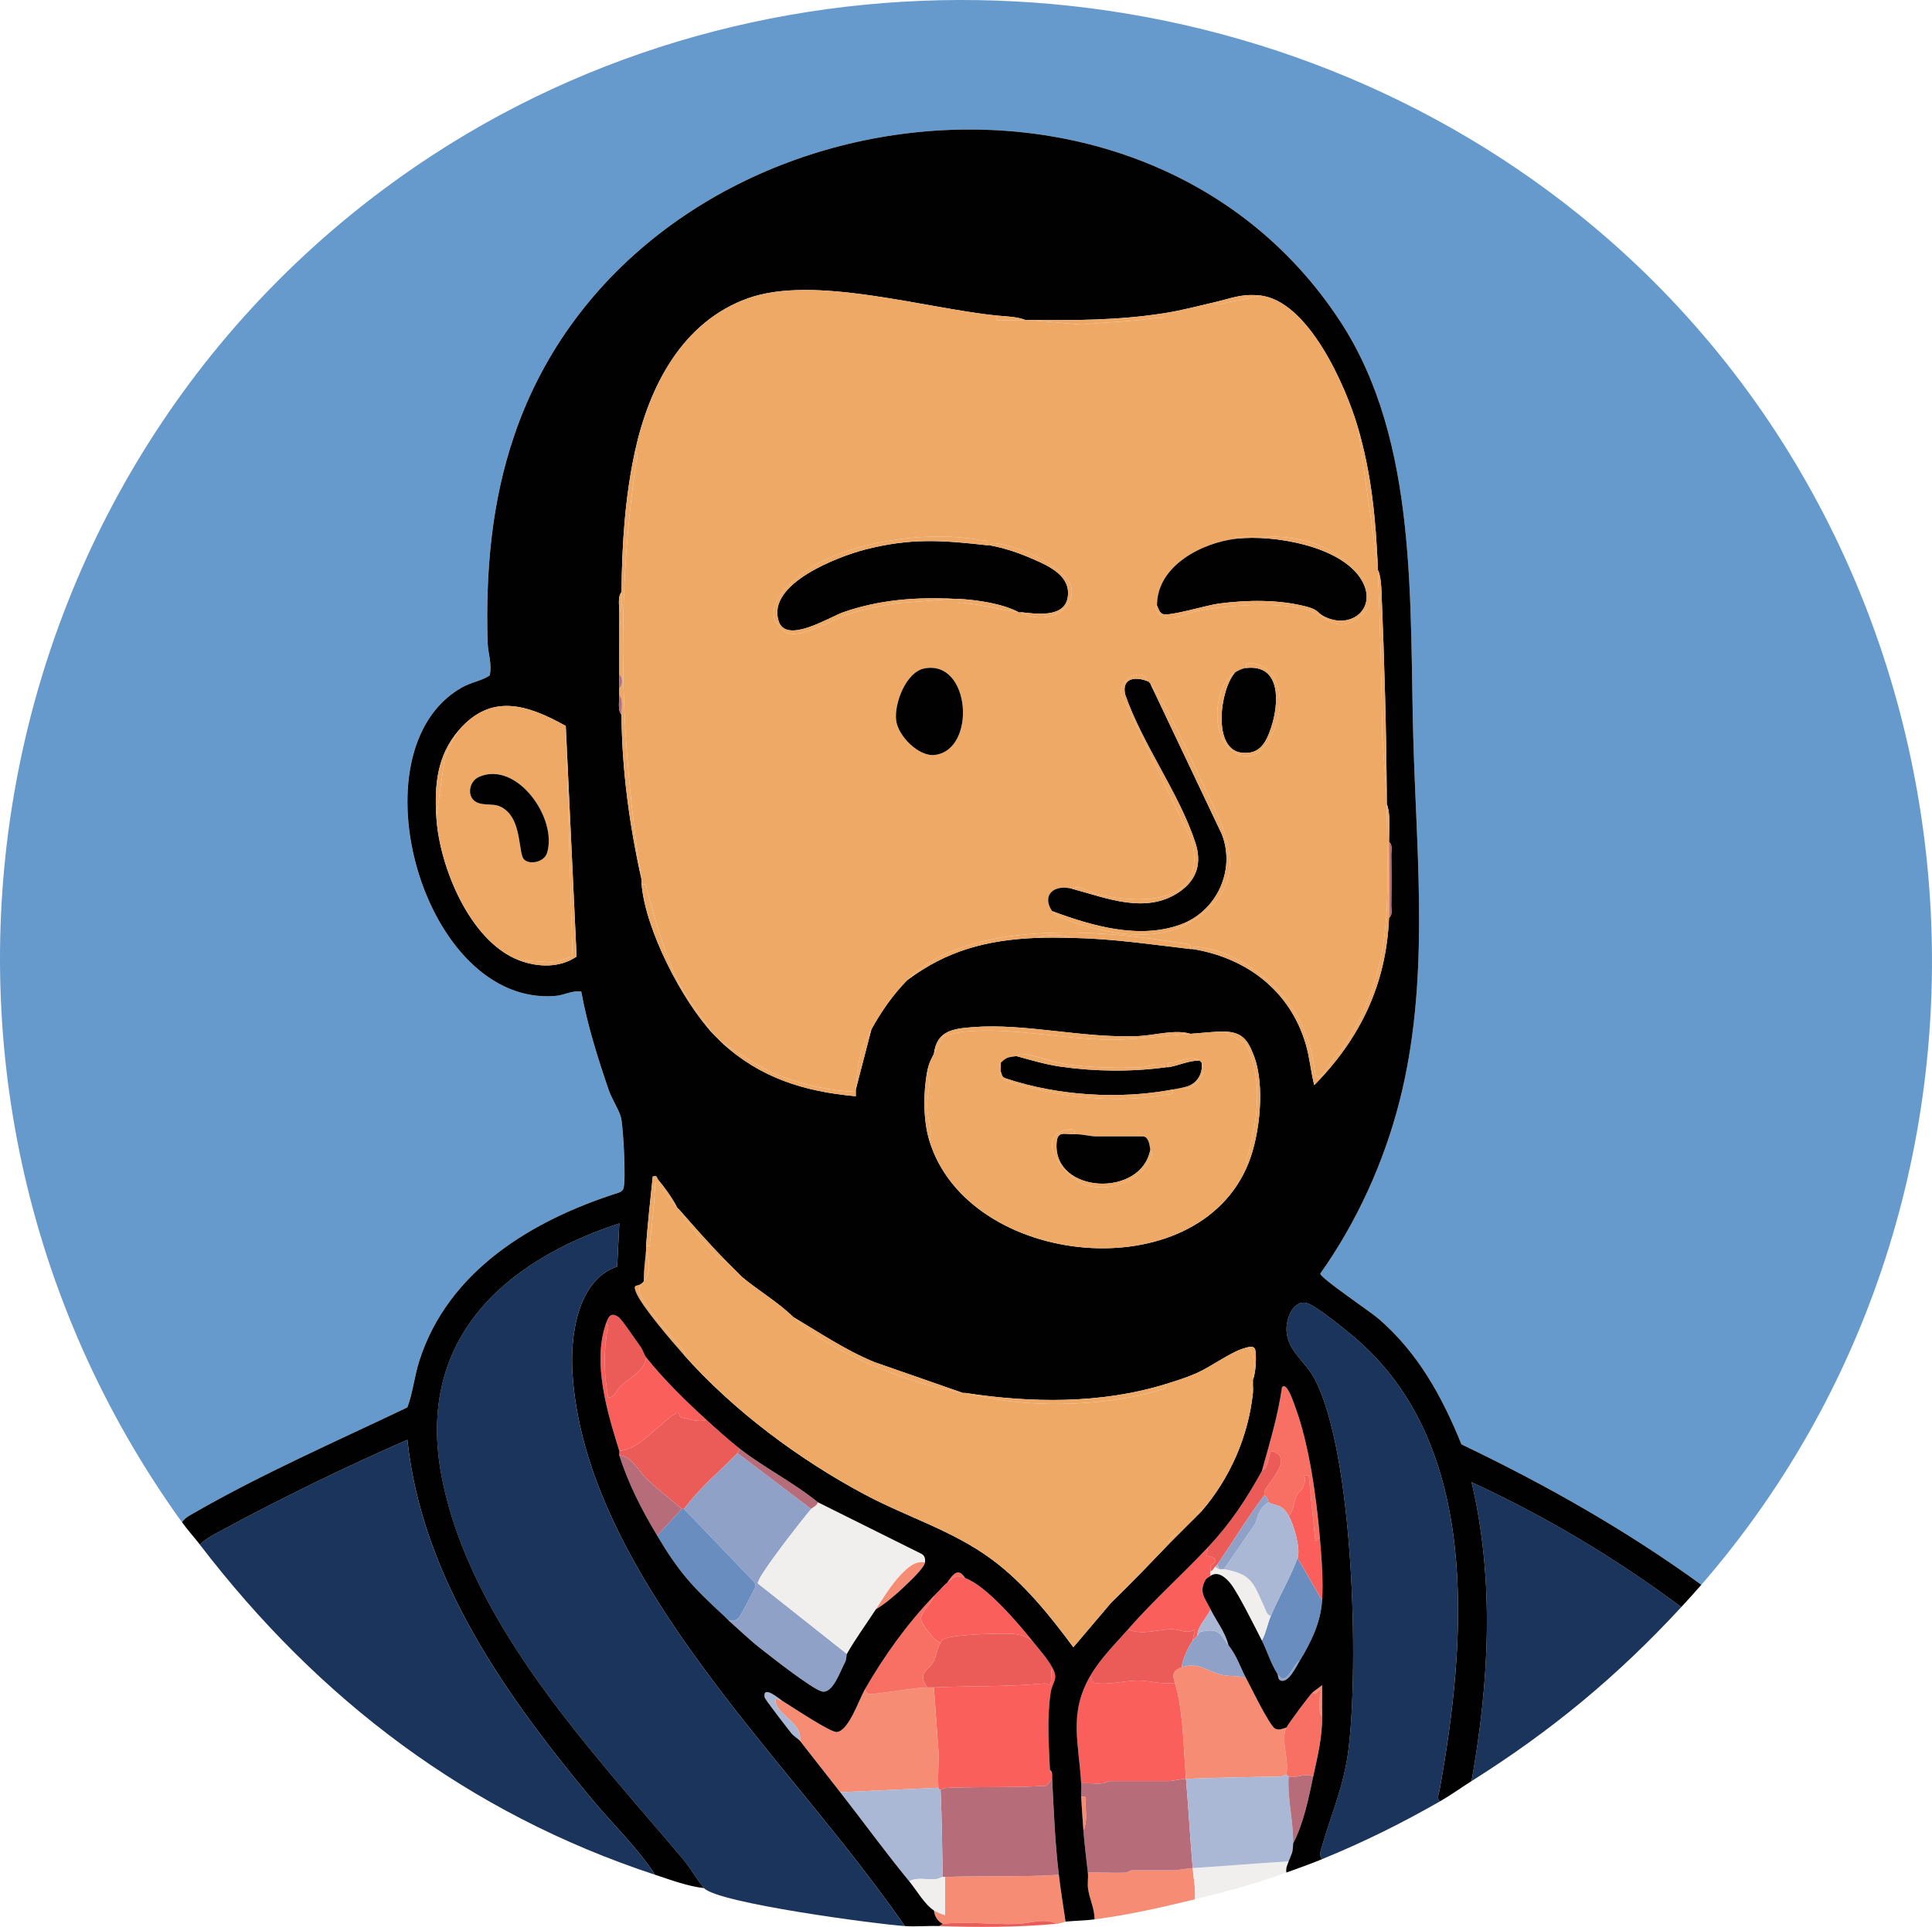 <?xml version="1.0" encoding="UTF-8"?>
<svg id="Layer_2" data-name="Layer 2" xmlns="http://www.w3.org/2000/svg" viewBox="0 0 865.95 863.83">
  <defs>
    <style>
      .cls-1 {
        fill: #eea967;
      }

      .cls-2 {
        fill: #010101;
      }

      .cls-3 {
        fill: #f1eeee;
      }

      .cls-4 {
        fill: #6a8dc0;
      }

      .cls-5 {
        fill: #69c;
      }

      .cls-6 {
        fill: #fb5f5b;
      }

      .cls-7 {
        fill: #b66c79;
      }

      .cls-8 {
        fill: #1b345b;
      }

      .cls-9 {
        fill: #eb5c59;
      }

      .cls-10 {
        fill: #f68c73;
      }

      .cls-11 {
        fill: #abb8d5;
      }

      .cls-12 {
        fill: #f87063;
      }

      .cls-13 {
        fill: #90a1c7;
      }
    </style>
  </defs>
  <g id="Layer_1-2" data-name="Layer 1">
    <g>
      <path class="cls-5" d="M762.58,710.45c-33.71-24.48-69.96-44.98-107.54-62.96-8.76-21.59-19.57-41.19-37.44-56.56-3.42-2.94-25.82-18.01-25.84-19.98,16.35-23.04,28.54-49.88,35.53-77.3,13.36-52.43,7.92-106.28,6.25-159.67-1.95-62.41,2.66-135.82-32.93-190.07C510.23,6.18,282.73,42.16,230.56,194.94c-10.33,30.26-12.93,61.23-12.03,93.06.13,4.66,2.08,9.82.91,14.83-3.6,2.44-8.24,2.97-12.56,5.44-49.5,28.24-17.27,143.36,42.18,138.18,3.85-.34,7.43-2.54,11.44-1.92,2.77,15.1,7.37,29.7,12.32,44.17,1.3,3.79,4.84,9.37,5.53,12.47,1.02,4.64,2.27,28.07,1.06,31.62-.35,1.03-1.16,1.53-2.11,1.89-38.61,12.22-76.55,34.94-89.44,75.56-2.17,6.84-2.81,13.98-5.3,20.7-31.92,15.26-64.99,29.69-95.66,47.34-1.9,1.1-4.18,2.23-5.33,4.17C-61.78,483.44-11.19,203.19,194.06,69.43c156.99-102.31,368.61-90.1,513.99,27.05,186.47,150.26,211.79,432.78,54.53,613.97Z"/>
      <g>
        <path class="cls-1" d="M288.58,574.45c-.14-4.7.61-9.34,1-14,1.66,3.97,2.19,10.7-1,14Z"/>
        <g>
          <path class="cls-8" d="M315.58,846.45c-2.72-2.92-6.02-8.91-9.03-12.47-41.53-49.26-95.64-105.94-108.51-171.49-11.88-60.51,26.02-96.49,79.53-114.03l-.95,19.33c-18.07,6.17-21.13,31.62-20.03,48.15,5.43,81.64,80.49,157.52,128.38,219.62,7.04,9.13,14.01,18.44,20.6,27.9-12.7-.86-83.75-10.28-90-17Z"/>
          <path class="cls-8" d="M89.58,692.45c2.28-2.49,6.32-4.55,9.33-6.17,27.26-14.73,55.32-28.43,83.67-40.83,6.53,62.01,44.36,114.98,83.03,161.47,9.28,11.16,20.08,21.32,27.97,33.53-83.91-27.64-150.77-78.54-204-148Z"/>
          <path class="cls-8" d="M645.58,807.45c-17.25,9.9-34.58,18.47-53,26-1.29-1.66-.86-2.97-.35-4.78,4.43-15.64,10.16-27.81,12.22-44.84,4.59-37.9,2.24-132.21-15.17-165.59-4.06-7.79-12-12.4-12.64-21.44-.41-5.84,3.41-15.4,10.26-12.19,4.83,2.27,15.67,11.07,20.14,14.86,57.27,48.52,50.21,136.36,38.17,203.13-.26,1.46-1.53,3.89.36,4.84Z"/>
          <path class="cls-8" d="M753.58,720.45c-28.68,31.06-58.39,55.6-94,78,7.86-44.28,10.37-89.91,0-133.99,33.14,15.24,64.79,34.2,94,55.99Z"/>
          <path class="cls-10" d="M474.58,840.45c.84,7.06,1.96,13.98,3,21-.6.06-2.05.83-4,1-5.3-2.75-12.16-.15-17.46.04-10.59.37-23.4-1.21-33.54-.04-2.37-1.11-3.71-3.47-4-6,.57.37,4.73,2.29,4.99,1.99v-16.99c16.93-.7,34.07.15,51.01-1Z"/>
          <path class="cls-10" d="M534.58,837.45c.4,4.67,1.37,9.27,1,14-15.53,3.75-29.02,6.9-45,9,.04-4.71-2.22-9.05-2.89-13.61-.37-2.48.17-5.05-.11-7.39,5.48-.21,11.05.28,16.54.04,1.31-.06,2.6-1.04,2.96-1.04h19c1.47,0,5.92-.84,8.5-1Z"/>
          <path class="cls-3" d="M577.58,834.45c-.63,1.69-1.37,3.05-1,5-14.63,5.25-26.05,8.39-41,12,.37-4.73-.6-9.33-1-14,14.31-.88,28.68-2.16,43-3Z"/>
          <path class="cls-9" d="M473.58,862.45c-18,1.61-35.28,1.61-53,1,.75.08,1.7-.97,2-1,10.14-1.17,22.95.42,33.54.04,5.3-.19,12.16-2.79,17.46-.04Z"/>
          <path class="cls-13" d="M363.58,676.45c-3.31,3.86-24.54,30.79-23.91,33.4l39.91,31.6c-.27.48-.08,2.38-.78,3.67-2.23,4.12-5.54,14.4-10.46,13.15-4.43-1.13-22.85-15.66-27.66-19.42-4.97-3.89-9.44-8.24-14.1-12.4,2.17.2,3.43.3,4.9-1.6.57-.73,6.77-12.42,6.93-13.14.18-.81.16-1.53-.2-2.28l-31.62-32.97c6.88-9.4,15.89-16.79,24-25l33,25Z"/>
          <path class="cls-3" d="M414.58,700.45c-3.56-.7-6.17,1.12-8.64,3.36-5.35,4.83-9.49,11.68-13.36,17.64-4.07,6.27-9.34,13.5-13,20l-39.91-31.6c-.62-2.61,20.6-29.54,23.91-33.4.7-.81,2.65-1.34,3-3l46.4,23.11c1.55.79,1.83,2.28,1.6,3.89Z"/>
          <path class="cls-6" d="M470.58,793.45l1,2c.03.66-.03,1.34,0,2l-2.44,3.08c-14.01.95-28.1.39-42.11.88-1.9.07-3.78-.1-5.45,1.04,0-.07-.96-.19-1-1-.26-5.48.17-11.05.04-16.54l-2.04-28.46c17.11-.77,32.16-.18,49.55-1.78.86-.08,2.35.88,2.45.79.93-.87.28-6.62,1.01-8.01,3.1,5.57.07,6-.74,11.76-1.63,11.56-.78,22.59-.26,34.24Z"/>
          <path class="cls-10" d="M418.58,756.45l2.04,28.46c.13,5.5-.3,11.06-.04,16.54l-44,2c-5.99-7.65-12-15.36-18-23,1.08-8.13-10.06-11.66-11.01-17.5-.47-2.89,2-.22,3.01-.5,4.09,2.48,21.48,14.17,24.42,13.99,5.31-.32,9.95-14.41,12.58-18.99,1.01,1.76,1.12,2.15,3.31,1.95,7.97-.72,17.09-2.58,24.69-2.95,1-.05,2,.05,3,0Z"/>
          <path class="cls-6" d="M488.58,751.45c1.21,1.22.23,2.79,2.44,3.08,6.3.84,13-1.15,19.06-1.15,5.4,0,10.89,1.87,16.5,1.06,3.78,11.59,3.9,30.11,5,43-2.58.1-6.19,1-7.5,1h-27c-.34,0-1.67.94-2.96,1.04-3.15.24-6.39-.22-9.54-.04-1.01-18.17-5.65-31.22,4-48Z"/>
          <path class="cls-7" d="M474.58,840.45c-16.94,1.15-34.07.3-51,1-.33.01-.67-.02-1,0-.35-12.95-.39-26.06-1-39,1.67-1.14,3.55-.97,5.45-1.04,14.01-.49,28.1.07,42.11-.88l2.44-3.08c.76,14.71,1.24,28.24,3,43Z"/>
          <path class="cls-10" d="M558.58,752.45c2.06,3.83,10.5,21.41,13.04,22.54,1.8.8,3.3-.08,4.96-.54-2.74,5.75,1.37,14.46,0,21-1.04.66-2.21,1-3.45,1.01-13.86.14-27.72.47-41.55.99-1.1-12.89-1.22-31.41-5-43-1.27-3.9-.77-5.69,3-7,7.82-2.72,11.49,2.09,18.95,3.55,3.47.68,6.91-.16,10.05,1.45Z"/>
          <path class="cls-7" d="M531.58,797.45c1.14,13.3,1.86,26.69,3,40-2.58.16-7.03,1-8.5,1h-19c-.36,0-1.65.98-2.96,1.04-5.49.25-11.05-.25-16.54-.04-.74-6.34-1.49-12.63-2-19,1.75-3.02,1.13-8.09,1-11.54-.07-1.92,1.02-4.01-2-3.46-.12-1.99.11-4.01,0-6,3.15-.19,6.39.28,9.54.04,1.29-.1,2.62-1.04,2.96-1.04h27c1.31,0,4.92-.9,7.5-1Z"/>
          <path class="cls-11" d="M577.58,796.45c-.63,9.85,2.23,20.28,2,30-.1,4.43-.71,4.53-2,8-14.32.84-28.69,2.12-43,3-1.14-13.31-1.86-26.7-3-40,13.83-.51,27.69-.85,41.55-.99,1.24-.01,2.41-.35,3.45-1.01l1,1Z"/>
          <path class="cls-11" d="M420.58,801.45c.04.81,1,.93,1,1,.61,12.94.65,26.05,1,39-.57.03-1.99.91-3.45,1.01-3.73.25-8.65-1.02-11.55.99-10.74-13.05-20.6-26.71-31-40l44-2Z"/>
          <path class="cls-9" d="M277.58,650.45c2.82-.22,5.82-1.57,8.35-3.14,4.04-2.51,14.74-13.14,17.3-13.79,1.73-.44,1.02,1.55,2.07,1.87,2.33.71,9.22,2.5,11.28,1.05,4.52,4.1,10.26,9.31,15,13-.39.55-.59,1.59-1,2-8.11,8.21-17.12,15.6-24,25h-1c-5.22-4.53-10.89-8.8-15.9-13.6-3.44-3.29-6.64-10.12-12.1-10.4-.17-.53.17-1.45,0-2Z"/>
          <path class="cls-9" d="M462.58,735.45c2.98,3.71,6.71,7.88,9,12-.73,1.39-.08,7.14-1.01,8.01-.1.09-1.59-.87-2.45-.79-17.39,1.6-32.44,1.01-49.55,1.78-1,.05-2-.05-3,0-4.54-6.87.51-7.25,2.88-11.62,1.23-2.28,1.67-6.28,3.12-8.38.33-.47.38-.98,1.03-1.45,3.26-2.36,27.37-3.04,32.36-2.44,2.7.33,5.47,1.16,7.61,2.89Z"/>
          <path class="cls-4" d="M326.58,726.45c-.35-.31-.65-.69-1-1l-1-1c-14.14-13.04-19.99-19.23-30-36l11-12h1l31.62,32.97c.36.75.38,1.48.2,2.28-.16.73-6.36,12.41-6.93,13.14-1.47,1.9-2.73,1.8-4.9,1.6Z"/>
          <path class="cls-6" d="M271.58,593.45c1.97.98.52,3.36.32,4.81-1.37,9.99-1.05,18.19.68,28.19,3.03.25,3.68-3.31,5.5-4.99,4.11-3.8,11.11-7.06,11.49-13.01,7.84,9.87,17.67,19.53,27,28-2.06,1.45-8.95-.35-11.28-1.05-1.06-.32-.35-2.31-2.07-1.87-2.56.65-13.26,11.28-17.3,13.79-2.52,1.57-5.52,2.91-8.35,3.14-5.29-17-12.17-39.42-6-57Z"/>
          <path class="cls-9" d="M505.58,730.45c6.25,2.74,13.34.04,19.5-.09,3.49-.07,6.93,2.51,10.49.09l-.99,5c-2.08,3.09-4.46,8.35-5,12-3.77,1.31-4.27,3.1-3,7-5.61.81-11.1-1.06-16.5-1.06-6.06,0-12.76,1.99-19.06,1.15-2.2-.29-1.22-1.86-2.44-3.08,4.52-7.87,11.12-14.29,17-21Z"/>
          <path class="cls-6" d="M432.58,707.45c9.39,3.31,23.62,20.06,30,28-2.15-1.73-4.91-2.56-7.61-2.89-4.99-.6-29.09.08-32.36,2.44-.64.47-.7.98-1.03,1.45-2.82-.64-8.69-8.57-8.8-10.67-.16-3.08,5.26-7.26,5.8-10.33.33-.34.67-.66,1-1l1-1c1.45-1.39,2.02-2.46,4-4,3.66-2.85,3.61-3.55,8-2Z"/>
          <path class="cls-4" d="M592.58,717.45c-.62,9.75-4.89,18.7-10,27-3.18,1.6-5.86,12.37-10,6-3.39-5.5-4.53-10.18-7-15,1.83-3.34,2.58-7.67,4-11,3.67-8.61,8.71-17.24,12-26l11,19Z"/>
          <path class="cls-12" d="M591.58,689.45l-2.01,1.5-3-29.5c-3.33-.34-1.42.59-1.59,1.87-.73,5.34-2.46,4.33-3.84,7.2s-1.03,6.44-3.57,8.94c-3.19-5.58-5.85-4.12-9-6-.15-.09-.32-2.72-2-3,.17-.22-.07-1.89.59-2.87,3.54-5.33,12.39-14.75,2.43-17.13-.72,2.17-1.19,5.42-2.23,7.33-.6,1.11-1.69,1.5-1.79,1.67,3.42-12.4,7.2-24.66,9-37.47,2.1-3.1,5.55,7.68,6.02,8.95,6.23,16.78,9.45,40.6,10.98,58.52Z"/>
          <path class="cls-6" d="M541.58,693.45l-1,3.99c8.1,1.42,2.31,3.77,2.01,4.7-.26.84.15,1.85-.01,2.31-.19.54.2,1.56,0,2-.06.14-1.79.85-2.42,2.03-2.88,5.39.04,8.17,2.42,12.97-1.87,4.32-5.6,6.94-6,12-.61.57-1.59,1.4-2,2l.99-5c-3.57,2.42-7-.16-10.49-.09-6.16.12-13.25,2.83-19.5.09,11.72-13.39,24.1-24.28,36-37Z"/>
          <path class="cls-12" d="M418.58,715.45c-.53,3.08-5.96,7.25-5.8,10.33.11,2.1,5.98,10.03,8.8,10.67-1.46,2.09-1.89,6.1-3.12,8.38-2.37,4.37-7.41,4.76-2.88,11.62-7.6.37-16.72,2.23-24.69,2.95-2.19.2-2.3-.19-3.31-1.95,8.65-15.09,18.97-29.44,31-42Z"/>
          <path class="cls-12" d="M588.58,758.45c.05-.03.34.96.81.84l2.18-1.83c.21,3.16-.28,6.42-.04,9.57.1,1.29,1.04,2.29,1.04,2.42.15,9.25-2.1,18.1-4,27-3.23-1.89-7.21.85-11,0l-1-1c1.37-6.54-2.74-15.25,0-21,.75-1.57,10.89-15.36,12-16Z"/>
          <path class="cls-9" d="M289.58,608.45c-.39,5.95-7.38,9.21-11.49,13.01-1.82,1.68-2.47,5.24-5.5,4.99-1.73-10-2.05-18.2-.68-28.19.2-1.44,1.65-3.83-.32-4.81,1.01-2.87,2.07-5.48,5.56-3.07,1.76,1.21,7.81,10.5,9.85,13.16,1.15,1.5,1.62,3.7,2.59,4.91Z"/>
          <path class="cls-6" d="M577.58,679.45c2.53-2.49,2.24-6.19,3.57-8.94s3.11-1.86,3.84-7.2c.17-1.28-1.74-2.21,1.59-1.87l3,29.5,2.01-1.5c.76,8.91,1.56,19.12,1,28l-11-19c1.52-4.05-1.79-15.14-4-19Z"/>
          <path class="cls-7" d="M277.58,652.45c5.46.28,8.67,7.11,12.1,10.4,5.01,4.8,10.68,9.07,15.9,13.6l-11,12c-6.97-11.67-12.69-22.74-17-36Z"/>
          <path class="cls-13" d="M550.58,737.45c4.17,5.5,5.02,9.45,8,15-3.14-1.6-6.58-.77-10.05-1.45-7.45-1.46-11.12-6.27-18.95-3.55.54-3.65,2.92-8.91,5-12,.41-.6,1.39-1.43,2-2,.57-.53.78-1.74,1.74-1.96,7.97-1.83,8.51,1.01,12.26,5.96Z"/>
          <path class="cls-9" d="M566.58,670.45c-7.79,10.41-13.55,20.06-21,31-.23.34-.71.63-1,1-.61.75-.88,1.71-2,2,.16-.46-.25-1.47.01-2.31.29-.93,6.09-3.28-2.01-4.7l1-3.99c10.11-10.8,16.85-21.15,24-34,.09-.17,1.19-.56,1.79-1.67,1.03-1.91,1.5-5.16,2.23-7.33,9.96,2.38,1.11,11.8-2.43,17.13-.65.98-.42,2.65-.59,2.87Z"/>
          <path class="cls-3" d="M546.58,703.45c.64.08,1.38-.11,2,0,12.83,2.19,13.32,6.53,18.24,17.26.69,1.5.92,3.1,2.76,3.74-1.42,3.33-2.17,7.66-4,11-2.93-5.69-10.56-21.15-14-25.5-2.02-2.56-5.61-5.9-9-3.5.2-.44-.19-1.46,0-2,1.12-.29,1.39-1.25,2-2,.64.2,1.45.93,2,1Z"/>
          <path class="cls-7" d="M588.58,796.45c-2.14,10.03-4.25,20.8-9,30,.23-9.72-2.63-20.15-2-30,3.79.85,7.77-1.89,11,0Z"/>
          <path class="cls-3" d="M423.58,841.45v16.99c-.27.29-4.43-1.63-5-1.99-4.13-2.65-7.82-9.13-11-13,2.91-2.02,7.82-.74,11.55-.99,1.46-.1,2.88-.98,3.45-1.01.33-.02.67.01,1,0Z"/>
          <path class="cls-7" d="M366.58,673.45c-.35,1.66-2.3,2.19-3,3l-33-25c.41-.41.61-1.45,1-2,11.14,8.67,24.05,15.06,35,24Z"/>
          <path class="cls-10" d="M414.58,700.45c-.36,2.61-7.21,8.84-9.47,11.03-3.38,3.26-8.45,7.6-12.53,9.97,3.87-5.96,8.01-12.81,13.36-17.64,2.48-2.24,5.09-4.05,8.64-3.36Z"/>
          <path class="cls-11" d="M350.58,762.45c-1.01.28-3.48-2.39-3.01.5.95,5.83,12.09,9.37,11.01,17.5-.73-.93-2.76-1.98-3.97-3.53-1.66-2.11-11.8-15.09-11.94-16.08-.82-5.75,7.02,1.08,7.91,1.61Z"/>
          <path class="cls-11" d="M550.58,737.45c-3.75-4.96-4.28-7.79-12.26-5.96-.96.22-1.17,1.43-1.74,1.96.4-5.06,4.13-7.68,6-12,2.6,5.25,6.54,10.14,8,16Z"/>
          <path class="cls-10" d="M484.58,805.45c3.02-.56,1.93,1.53,2,3.46.13,3.46.75,8.52-1,11.54-.4-4.97-.69-10.02-1-15Z"/>
          <path class="cls-10" d="M588.58,758.45l3.99-2.99v13.99c0-.13-.94-1.13-1.04-2.42-.24-3.16.25-6.41.04-9.57l-2.18,1.83c-.47.13-.76-.86-.81-.84Z"/>
          <path class="cls-1" d="M287.58,575.45c-1.19,1.7-1.21,3.01-.49,4.94,2.01,5.42,13.12,17.81,17.44,22.85.37.44,3.7,3.84,2.06,4.21-5.14-5.8-18.89-21.69-21.47-28.04-1.64-4.03.39-2.51,2.47-3.96Z"/>
          <path class="cls-12" d="M432.58,707.45c-4.39-1.55-4.34-.85-8,2,2.44-3.56,4.87-7.05,8-2Z"/>
          <path class="cls-13" d="M572.58,750.45c4.14,6.37,6.82-4.4,10-6-1.56,2.53-4.9,9.99-8.45,8.98-1.49-.42-1.18-2.37-1.55-2.98Z"/>
          <path class="cls-7" d="M471.58,795.45l-1-2c0,.11.91.24,1,2Z"/>
          <path class="cls-12" d="M419.58,714.45c.33-.34.66-.67,1-1l-1,1Z"/>
          <path class="cls-13" d="M325.58,725.45c-.35-.32-.66-.68-1-1l1,1Z"/>
          <path class="cls-11" d="M577.58,679.45c2.21,3.86,5.52,14.95,4,19-3.29,8.76-8.33,17.39-12,26-1.83-.64-2.07-2.24-2.76-3.74-4.92-10.73-5.42-15.07-18.24-17.26l14.05-20.45c1.33-4.16,1.97-7.14,5.95-9.55,3.15,1.88,5.81.42,9,6Z"/>
          <path class="cls-13" d="M566.58,670.45c1.68.28,1.85,2.91,2,3-3.98,2.41-4.62,5.39-5.95,9.55l-14.05,20.45c-.62-.11-1.36.08-2,0l-1-2c7.45-10.94,13.21-20.59,21-31Z"/>
          <path class="cls-11" d="M546.58,703.45c-.55-.07-1.36-.8-2-1,.29-.37.77-.66,1-1l1,2Z"/>
        </g>
        <g>
          <path class="cls-2" d="M762.58,710.45c-2.95,3.4-5.95,6.69-9,10-29.2-21.79-60.86-40.75-94-55.99,10.37,44.08,7.86,89.72,0,133.99-4.72,2.97-9.04,6.15-14,9-1.89-.95-.62-3.38-.36-4.84,12.05-66.77,19.1-154.61-38.17-203.13-4.48-3.79-15.31-12.59-20.14-14.86-6.85-3.22-10.68,6.35-10.26,12.19.64,9.03,8.58,13.65,12.64,21.44,17.4,33.38,19.75,127.69,15.17,165.59-2.06,17.04-7.79,29.21-12.22,44.84-.51,1.81-.94,3.12.35,4.78-5.33,2.18-10.59,4.06-16,6-.37-1.95.37-3.31,1-5,1.29-3.47,1.9-3.57,2-8,4.75-9.2,6.86-19.97,9-30,1.9-8.9,4.15-17.75,4-27v-13.99s-4,2.99-4,2.99c-1.11.64-11.25,14.43-12,16-1.67.46-3.16,1.34-4.96.54-2.54-1.13-10.98-18.71-13.04-22.54-2.98-5.55-3.83-9.5-8-15-1.46-5.86-5.4-10.75-8-16-2.38-4.8-5.29-7.57-2.42-12.97.63-1.18,2.35-1.89,2.42-2.03,3.39-2.4,6.97.94,9,3.5,3.44,4.35,11.08,19.8,14,25.5,2.47,4.82,3.61,9.5,7,15,.37.61.06,2.56,1.55,2.98,3.54,1,6.89-6.45,8.45-8.98,5.11-8.3,9.38-17.25,10-27,.56-8.88-.24-19.09-1-28-1.54-17.92-4.76-41.73-10.98-58.52-.47-1.27-3.92-12.06-6.02-8.95-1.8,12.8-5.58,25.07-9,37.47-7.15,12.85-13.89,23.2-24,34-11.9,12.72-24.28,23.61-36,37-5.88,6.71-12.48,13.13-17,21-9.65,16.78-5.01,29.83-4,48,.11,1.99-.12,4.01,0,6,.31,4.98.6,10.03,1,15,.51,6.37,1.26,12.66,2,19,.27,2.34-.26,4.92.11,7.39.67,4.55,2.94,8.9,2.89,13.61-4.47.59-8.73.57-13,1-1.04-7.02-2.16-13.94-3-21-1.76-14.76-2.24-28.29-3-43-.03-.66.03-1.34,0-2-.09-1.76-1-1.89-1-2-.52-11.65-1.37-22.68.26-34.24.81-5.75,3.84-6.19.74-11.76-2.29-4.12-6.02-8.29-9-12-6.38-7.94-20.61-24.69-30-28-3.13-5.05-5.56-1.56-8,2-1.98,1.54-2.55,2.61-4,4-.34.33-.67.66-1,1s-.67.66-1,1c-12.03,12.56-22.35,26.91-31,42-2.63,4.58-7.27,18.67-12.58,18.99-2.94.18-20.33-11.5-24.42-13.99-.89-.54-8.74-7.37-7.91-1.61.14.99,10.29,13.97,11.94,16.08,1.21,1.55,3.24,2.6,3.97,3.53,6,7.64,12.01,15.35,18,23,10.4,13.29,20.26,26.95,31,40,3.18,3.87,6.87,10.35,11,13,.29,2.53,1.63,4.89,4,6-.3.03-1.25,1.08-2,1-4.96-.17-10.06.34-15,0-6.6-9.46-13.56-18.76-20.6-27.9-47.89-62.1-122.96-137.98-128.38-219.62-1.1-16.53,1.96-41.98,20.03-48.15l.95-19.33c-53.51,17.54-91.41,53.52-79.53,114.03,12.87,65.55,66.98,122.23,108.51,171.49,3,3.56,6.31,9.56,9.03,12.47-7.46-.84-14.87-3.65-22-6-7.89-12.2-18.69-22.37-27.97-33.53-38.67-46.49-76.5-99.46-83.03-161.47-28.35,12.4-56.41,26.1-83.67,40.83-3.01,1.63-7.05,3.68-9.33,6.17-2.49-3.25-5.3-6.26-8-10,1.15-1.94,3.43-3.07,5.33-4.17,30.67-17.64,63.74-32.08,95.66-47.34,2.49-6.72,3.13-13.86,5.3-20.7,12.89-40.62,50.83-63.34,89.44-75.56.95-.36,1.76-.86,2.11-1.89,1.21-3.55-.04-26.98-1.06-31.62-.68-3.11-4.23-8.68-5.53-12.47-4.95-14.48-9.56-29.07-12.32-44.17-4.01-.62-7.59,1.58-11.44,1.92-59.45,5.18-91.68-109.94-42.18-138.18,4.32-2.46,8.96-3,12.56-5.44,1.17-5.01-.78-10.17-.91-14.83-.9-31.83,1.69-62.8,12.03-93.06C282.73,42.16,510.23,6.18,600.61,143.92c35.59,54.25,30.98,127.66,32.93,190.07,1.67,53.39,7.11,107.24-6.25,159.67-6.99,27.42-19.18,54.26-35.53,77.3.02,1.97,22.42,17.04,25.84,19.98,17.88,15.36,28.69,34.96,37.44,56.56,37.59,17.98,73.83,38.48,107.54,62.96ZM284.58,202.45c-4.45,20.32-5.86,42.2-6,63-1.81,1.97-.98,6.18-1,9-.01,1.33,0,2.67,0,4,0,.67,0,1.33,0,2-.02,7.32-.01,14.68,0,22,0,2,0,4,0,6,0,1,0,2,0,3,.02,2.82-.81,7.02,1,9,.12,24.61,3.62,50.01,9,74,.1.62-.06,1.35,0,2,1.74,20.44,18.11,52.04,32,67,.32.35.67.66,1,1s.67.67,1,1c.69.7,1.26,1.32,2,2,17.08,15.76,36.99,21.94,59.99,23.99.04-.66-.03-1.33,0-1.99.02-.33-.02-.67,0-1l7-27c4.41-7.98,9.62-15.47,16-22,17.84-13.39,35.9-18.09,58-19,5.26-.22,10.73-.11,16,0,18.48.38,34.9,2.9,53,5,.33.04.67-.04,1,0,24.26,3.97,43.74,18.81,50.72,42.78,1.75,6.01,2.23,12.2,3.77,18.22,20.6-20.88,32.34-45.33,33.5-75,1.66-1.04,1-3.79,1.02-5.49.08-7.66.09-15.37,0-23.03-.02-1.69.64-4.45-1.02-5.49-.01-5.42.85-12.18-1-17,0-.33,0-.67,0-1-.14-31.31-1.08-63.14-2.37-94.34-.11-2.71-.38-7.32-1.63-9.66-.01-.33.01-.67,0-1-.9-21.37-2.82-42.07-9-63-5.43-18.4-22.18-56.82-44-59-8.24-.82-12.6,1.29-20,3-7.95,1.83-14.76,3.72-23,5-20.74,3.23-40.07,3.2-61,3-.33,0-.67,0-1,0-3.56-1.51-8.87-1.58-13-2-32.47-3.3-81.63-18.28-111.24-7.74-29.64,10.54-44.38,39.66-50.76,68.74ZM205.58,327.45c-9.68,11.3-10.91,24.39-10,39,1.37,22.02,14.98,55.55,37,64,8.48,3.25,18.25,3.53,25.86-1.63l-4.86-103.37c-17.14-9.56-33.49-14.93-48,2ZM418.58,472.45c-1.55,3.07-2.29,4.28-3,8-1.8,9.41-1.82,21.82,1,31,17.47,56.9,120.07,67.27,143,10,5.18-12.94,7.44-34.95,2.49-47.99-2.73-7.19-5.24-10.86-13.49-11.01-4-.07-10.58.71-15,1-6.98-2.1-16.16.74-23.46,1.04-25,1.01-50.46-5.86-74.03-4.03-8.99.7-16.21,1.6-17.51,11.99ZM289.58,558.45c-.05.66.06,1.34,0,2-.39,4.66-1.14,9.3-1,14-.31.32-.67.77-1,1-2.09,1.46-4.11-.07-2.47,3.96,2.58,6.34,16.33,22.24,21.47,28.04,22.08,24.88,51.62,46.87,80.98,62.52,18.98,10.12,39.46,16.16,56.93,29.07,14.41,10.64,26,25.1,36.6,39.41l16.97-20.01c9.08-8.76,17.78-17.89,26.51-26.99,1.32-1.37,2.71-2.65,4-4,.32-.34.68-.66,1-1s.68-.66,1-1,.68-.66,1-1,.68-.65,1-1c1.19-1.28,2.6-2.48,4-4,.63-.69,1.39-1.29,2-2,12.67-14.69,20.95-33.49,23-53,.17-1.6-.07-3.36,0-5,.01-.33,0-.67,0-1,1.32-2.71,1.67-10.79,1.04-13.33-.58-2.37-3.92-.97-5.04-.67-5.71,1.55-14.89,8.36-21.33,11.17-4.51,1.97-8.99,3.38-13.67,4.83-29.21,9.04-60.6,8.49-90,4-.33-.05-.68.05-1,0l-39.67-13.83c-13.13-5.42-24.24-13.01-36.33-20.17-6.81-6.69-15.89-12.01-23-18l-6-6c-.34-.32-.67-.67-1-1-7.33-7.41-14.09-15.17-21-23-.31-.35-.69-.65-1-1-2.16-4.22-5.64-9.15-8.71-12.73-.62-.72.04-1.88-2.29-1.27-1.1,10.31-2.2,20.66-3,31ZM271.58,593.45c-6.17,17.58.71,40,6,57,.17.55-.17,1.47,0,2,4.31,13.26,10.03,24.33,17,36,10.01,16.77,15.86,22.96,30,36,.34.32.65.68,1,1s.65.69,1,1c4.66,4.16,9.14,8.5,14.1,12.4,4.81,3.77,23.23,18.3,27.66,19.42,4.92,1.25,8.23-9.02,10.46-13.15.7-1.29.51-3.19.78-3.67,3.66-6.5,8.93-13.73,13-20,4.07-2.37,9.15-6.71,12.53-9.97,2.26-2.19,9.11-8.42,9.47-11.03.22-1.61-.06-3.1-1.6-3.89l-46.4-23.11c-10.95-8.94-23.86-15.33-35-24-4.74-3.69-10.48-8.9-15-13-9.33-8.47-19.16-18.13-27-28-.97-1.22-1.44-3.41-2.59-4.91-2.04-2.66-8.09-11.95-9.85-13.16-3.49-2.41-4.55.2-5.56,3.07Z"/>
          <path class="cls-1" d="M446.58,141.45c.09.56-.17,1.88,0,2,.52.39,10.85-.02,13.01,0,.33,0,.67,0,1,0l24.5,2.09c11.31-1.3,21.67-1.2,33.07-3.07,1.88-.31,4,1.12,3.43-2.02,8.24-1.28,15.05-3.17,23-5,1.03,1.99,3.33.63,4.78.29,5.1-1.17,10.3-1.61,15.22-3.29,21.82,2.18,38.57,40.6,44,59l9,63c.01.33-.01.67,0,1,1,24.87,1.68,49.69,1.96,74.54l2.04,29.46c0,.33,0,.67,0,1,.11,42.3,4.36,74.16-20.69,110.75-2.02,1.04-8.13,11.05-8.81,11.27-.65.2-2.33.43-2.49-.68-1.51-10.28-3.38-18.15-8.62-27.24-8.43-14.63-27.55-28.74-44.86-30.12-1.62-.13-1.44,1.02-1.53,1.01-.33-.04-.67.04-1,0,.74-2.73-3.12-2.4-4.79-2.69-35.22-6.11-95.41-10.75-122.21,16.69-6.38,6.53-11.59,14.02-16,22-5.55,10.05-6.19,15.37-7,27-.02.33.02.67,0,1-11.47-.4-23.6-3.06-34.26-7.24-9.62-3.77-17.05-9.56-25.74-14.76-.74-.68-1.31-1.3-2-2l-1-1c-.33-.34-.68-.65-1-1-4.7-7.4-10.6-13.96-14.71-21.79-6.95-13.24-10.7-27.94-14.82-42.23-.48-1.66.19-3.55-2.47-2.98-.06-.65.1-1.38,0-2-9.61-60.82-11.62-125.35-2.47-186.99.23-1.53,1.39-4.02-.53-5.01,6.37-29.09,21.12-58.21,50.76-68.74,29.62-10.53,78.77,4.44,111.24,7.74ZM442.58,244.45c.59-2.71-1.35-1.99-3.13-2.32-21.88-4.06-51.87-.25-71.77,9.92-9.4,4.8-30.31,20.41-16.17,30.97,5.98,4.47,21.49-5.32,28.53-7.6s13.96-3.63,21.05-4.95l26.49-2.01c.66.03,1.34-.04,2,0-.56,3.18,1.6,1.77,3.49,1.97,8.05.83,15.57,3.01,23.51,4.03.33.04.67-.04,1,0,8.03,5.05,21.94,1.89,22.81-8.76.91-11.05-26.18-21.91-35.2-22.23-.73-.03-1.47,1-1.61.99-.33-.04-.67.04-1,0ZM554.58,241.45c-15.73,1.71-36.04,12.15-36,30,0,.26-1.59.46-.11,2.5,4.75,6.57,11.87,1.26,18.1-.01,13.6-2.77,37.93-4.55,51,.02,6.89,2.41,11.29,9.82,20.51,3.49,16.44-11.3-4.83-28.25-16.22-32.78-11.99-4.76-22.21-4.24-34.79-4.22-.76,0-5.19-.43-2.49,1ZM558.58,299.45c-1.69.19-3.57,1.1-5,2-10.04,6.32-11.94,31.89,2,37,10.85,3.97,17.31-12.97,17.98-21.51.62-7.97-2.01-17.27-10.73-19.25-1.6-.36-4.94-1.39-4.25,1.76ZM414.32,299.66c-8.21,1.58-13.56,15.62-12.67,23.2.82,6.95,10.03,16.43,17.32,15.57,18.79-2.21,16.14-42.77-4.66-38.77ZM480.58,398.45c-8.18-2.18-13.82,2.87-9,10,2.88,4.26,22.98,8.94,28.78,9.72,13.92,1.88,26.24.87,37.7-7.75,23.8-17.89,10.03-39.9.07-61.02-5.09-10.79-15.79-34.87-22.55-42.95-.28-.34-.67-.7-1-1-1.06-.96-1.07-2.8-3.54-3.03-4.26-.4-10,4.58-8.27,9.27l31.28,64.78c7.96,29.32-23.09,29.22-43.12,24.12-3.16-.8-7.52-4.16-10.35-2.15Z"/>
          <path class="cls-1" d="M289.58,558.45c3.18.56,1.76-1.6,1.97-3.49.88-8.13,1.89-16.32,2.04-24.51,2.3-.58,1.64.43,2.29,1.26,2.76,3.56,4.65,6.23,7.71,9.74.31.35.69.65,1,1,3.69,6.38,9.45,12.53,14.49,18.01,1.75,1.9,3.79,4.58,6.51,4.99.33.33.66.68,1,1,1.61,1.54,3.66,4.03,6,6,7.11,5.99,16.19,11.31,23,18,16.24,15.96,52.32,30.09,76,34,.32.05.67-.05,1,0,24.19,6.22,51.49,6.33,76.03,1.53,3.46-.68,7.86-1.78,11.21-2.84,1.65-.52,3.26-.23,2.76-2.69,4.69-1.45,9.17-2.85,13.67-4.83,6.43-2.82,15.61-9.62,21.33-11.17,5.97-1.02,4.05,9.49,4,14,0,.33.01.67,0,1-1.58.66-1.58,4.34,0,5-2.05,19.51-10.33,38.31-23,53-.54-2.18-2.14.73-2,2-1.4,1.52-2.81,2.72-4,4l-1,1c-.32.34-.68.66-1,1l-1,1c-.32.34-.68.66-1,1-2.29.09-3.57,2.03-4.98,3.51l.98.49c-8.73,9.09-17.43,18.22-26.51,26.99l-16.97,20.01c-10.6-14.31-22.19-28.76-36.6-39.41-17.47-12.91-37.95-18.94-56.93-29.07-29.36-15.66-58.9-37.64-80.98-62.52,1.64-.37-1.68-3.77-2.06-4.21-4.32-5.05-15.42-17.43-17.44-22.85-.72-1.93-.7-3.24.49-4.94.33-.23.69-.68,1-1,3.19-3.3,2.66-10.03,1-14,.06-.66-.05-1.34,0-2Z"/>
          <path class="cls-1" d="M533.58,463.45c4.42-.29,11-1.07,15-1l9.45,5.05c8.19,15.01,5.84,33.57,1.54,49.45-.36,1.32-1.97,3.58.01,4.5-22.93,57.27-125.53,46.9-143-10,1.7-4.75-.95-10.47-1.05-15.45-.11-5.38,2.26-10.91.05-15.55.71-3.72,1.45-4.93,3-8,.57-1.13,3.93-7.44,4.25-7.74.56-.54,7.82-2.12,9.26-2.25,21.76-2.02,43.47,3.37,65.16,3.61,12.22.13,24.31-1.84,36.33-2.62ZM455.58,473.45c-3.3.62-4.19.12-7,3-1.79,1.84.01,1.48,0,2-.02.63-.1,1.44,0,2,.03.16-1.4,1.07.51,2.94,2.15,2.12,20.07,6.02,24.28,6.76,15.79,2.79,33.27,3.54,49.08.61,1.78-.33,3.72.39,3.13-2.32,1.68-.32,3.33-.66,5-1,.13-.03.58,1.23,2.65.3,4.09-1.82,7.79-7.07,5.35-11.3-.11-.19-.82-.9-1-1-3.61-2.05-6.91-.33-10.83.72-1.73.47-3.77-.63-3.17,2.28-.32.05-.67-.05-1,0-3.22-2.56-7.85-.11-11.46.04-9.98.43-22.02.08-31.92-1.16-6.05-.76-16.61-4.69-21.27-4.87-1.49-.06-2.02.93-2.35.99ZM515.58,515.45c-.33-2.01-.62-6-3.5-6h-21c-2.11,0-6.06-1.03-9.5-1,.73-3.09-2.8-2.21-4.28-1.79-13.78,3.94.22,21.33,9.08,24.48,10.62,3.77,24.75-1.69,29.46-11.99,1.33-2.9-.12-2.78-.27-3.7Z"/>
          <path class="cls-1" d="M253.58,325.45l3.05,103.34-8.55,2.64-15.49-.99c-22.02-8.45-35.63-41.98-37-64l3.49-25.01c1.18-5.15,3.86-9.54,6.51-13.99,14.51-16.93,30.86-11.56,48-2ZM234.81,385.21c2.65,2.7,9.07,1.15,10.32-2.7,4.99-15.39-13.34-41.54-30.31-34.31-5.09,2.17-5.86,10.07-.32,11.81,4.76,1.5,8.33-.74,13.07,3.93,6.08,6,4.98,18.98,7.23,21.26Z"/>
          <path class="cls-1" d="M287.58,394.45c-5.38-23.99-8.88-49.39-9-74-.01-2.82.81-7.03-1-9,0-1,0-2,0-3,1.64-1.01,1.61-5.05,0-6-.01-7.32-.02-14.68,0-22l.99-1.49-.99-.51c0-1.33-.01-2.67,0-4,1.81-1.97.98-6.18,1-9,.14-20.8,1.55-42.68,6-63,1.92.99.76,3.48.53,5.01-9.15,61.64-7.14,126.17,2.47,186.99Z"/>
          <path class="cls-1" d="M406.58,439.45c26.8-27.45,86.99-22.81,122.21-16.69,1.67.29,5.53-.04,4.79,2.69-18.1-2.1-34.52-4.62-53-5-4.05-1.66-11.74-1.69-16,0-22.1.91-40.16,5.61-58,19Z"/>
          <path class="cls-1" d="M232.58,430.45l15.49.99,8.55-2.64-3.05-103.34,4.86,103.37c-7.61,5.16-17.37,4.89-25.86,1.63Z"/>
          <path class="cls-1" d="M621.58,359.45l-2.04-29.46c-.28-24.85-.96-49.67-1.96-74.54,1.25,2.35,1.52,6.95,1.63,9.66,1.29,31.19,2.23,63.03,2.37,94.34Z"/>
          <path class="cls-1" d="M622.58,377.45c.02,11.25.44,22.79,0,34-1.16,29.66-12.9,54.11-33.5,75-1.54-6.02-2.02-12.21-3.77-18.22-6.98-23.97-26.46-38.81-50.72-42.78.09.01-.08-1.14,1.53-1.01,17.31,1.38,36.43,15.49,44.86,30.12,5.24,9.09,7.11,16.96,8.62,27.24.16,1.1,1.84.88,2.49.68.68-.22,6.79-10.23,8.81-11.27,25.05-36.59,20.8-68.45,20.69-110.75,1.85,4.82.99,11.58,1,17Z"/>
          <path class="cls-1" d="M522.58,620.45c.5,2.46-1.11,2.17-2.76,2.69-3.35,1.06-7.75,2.16-11.21,2.84-24.55,4.8-51.84,4.68-76.03-1.53,29.4,4.49,60.79,5.04,90-4Z"/>
          <path class="cls-1" d="M533.58,463.45c-12.03.78-24.11,2.76-36.33,2.62-21.69-.24-43.4-5.63-65.16-3.61-1.44.13-8.69,1.71-9.26,2.25-.32.3-3.68,6.61-4.25,7.74,1.3-10.39,8.52-11.29,17.51-11.99,23.57-1.83,49.02,5.04,74.03,4.03,7.3-.3,16.48-3.14,23.46-1.04Z"/>
          <path class="cls-1" d="M521.58,140.45c.57,3.14-1.55,1.71-3.43,2.02-11.4,1.86-21.76,1.77-33.07,3.07l-24.5-2.09c20.93.2,40.26.23,61-3Z"/>
          <path class="cls-1" d="M323.58,467.45c8.69,5.2,16.11,11,25.74,14.76,10.66,4.17,22.79,6.84,34.26,7.24-.03.66.04,1.34,0,1.99-23-2.05-42.92-8.23-59.99-23.99Z"/>
          <path class="cls-1" d="M548.58,462.45c8.25.15,10.75,3.82,13.49,11.01,4.95,13.03,2.7,35.04-2.49,47.99-1.98-.92-.37-3.18-.01-4.5,4.3-15.88,6.65-34.44-1.54-49.45l-9.45-5.05Z"/>
          <path class="cls-1" d="M355.58,590.45c12.09,7.16,23.2,14.76,36.33,20.17l39.67,13.83c-23.68-3.91-59.76-18.04-76-34Z"/>
          <path class="cls-1" d="M617.58,254.45l-9-63c6.18,20.93,8.1,41.63,9,63Z"/>
          <path class="cls-1" d="M287.58,396.45c2.66-.57,1.99,1.32,2.47,2.98,4.12,14.29,7.88,28.99,14.82,42.23,4.11,7.83,10.01,14.39,14.71,21.79-13.89-14.96-30.26-46.56-32-67Z"/>
          <path class="cls-1" d="M289.58,558.45c.81-10.34,1.9-20.69,3-31,2.33-.61,1.67.55,2.29,1.27,3.07,3.58,6.55,8.51,8.71,12.73-3.06-3.51-4.95-6.18-7.71-9.74-.64-.83.02-1.83-2.29-1.26-.15,8.19-1.15,16.37-2.04,24.51-.2,1.88,1.22,4.04-1.97,3.49Z"/>
          <path class="cls-1" d="M416.58,511.45c-2.82-9.18-2.8-21.59-1-31,2.21,4.63-.16,10.17-.05,15.55.1,4.98,2.74,10.71,1.05,15.45Z"/>
          <path class="cls-1" d="M383.58,488.45c.81-11.63,1.45-16.95,7-27l-7,27Z"/>
          <path class="cls-7" d="M622.58,411.45c.44-11.21.02-22.75,0-34,1.66,1.04,1,3.79,1.02,5.49.09,7.66.08,15.37,0,23.03-.02,1.69.64,4.45-1.02,5.49Z"/>
          <path class="cls-1" d="M195.58,366.45c-.91-14.61.32-27.7,10-39-2.65,4.46-5.33,8.84-6.51,13.99l-3.49,25.01Z"/>
          <path class="cls-1" d="M564.58,132.45c-4.92,1.68-10.12,2.12-15.22,3.29-1.45.33-3.75,1.7-4.78-.29,7.4-1.71,11.76-3.82,20-3Z"/>
          <path class="cls-1" d="M459.58,143.45c-2.16-.03-12.49.39-13.01,0-.16-.12.1-1.44,0-2,4.13.42,9.44.49,13,2Z"/>
          <path class="cls-1" d="M480.58,420.45c-5.27-.11-10.74-.22-16,0,4.26-1.69,11.95-1.66,16,0Z"/>
          <path class="cls-1" d="M557.58,604.45c1.12-.3,4.46-1.7,5.04.67.63,2.54.28,10.62-1.04,13.33.05-4.51,1.97-15.02-4-14Z"/>
          <path class="cls-1" d="M277.58,274.45c.02-2.82-.81-7.03,1-9-.02,2.82.81,7.03-1,9Z"/>
          <path class="cls-7" d="M278.58,320.45c-1.81-1.98-.98-6.18-1-9,1.81,1.97.99,6.18,1,9Z"/>
          <path class="cls-7" d="M277.58,308.45c0-2,0-4,0-6,1.61.95,1.64,4.99,0,6Z"/>
          <path class="cls-1" d="M561.58,624.45c-1.58-.66-1.58-4.34,0-5-.07,1.64.17,3.4,0,5Z"/>
          <path class="cls-1" d="M304.58,542.45c6.91,7.83,13.67,15.59,21,23-2.72-.4-4.76-3.08-6.51-4.99-5.03-5.48-10.8-11.63-14.49-18.01Z"/>
          <path class="cls-1" d="M332.58,572.45c-2.34-1.97-4.39-4.46-6-6l6,6Z"/>
          <path class="cls-1" d="M277.58,280.45c0-.67,0-1.33,0-2l.99.51-.99,1.49Z"/>
          <path class="cls-1" d="M528.58,687.45c-1.29,1.35-2.68,2.63-4,4l-.98-.49c1.41-1.48,2.69-3.42,4.98-3.51Z"/>
          <path class="cls-1" d="M538.58,677.45c-.61.71-1.37,1.31-2,2-.14-1.27,1.46-4.18,2-2Z"/>
          <path class="cls-1" d="M531.58,684.45l1-1c-.32.35-.68.66-1,1Z"/>
          <path class="cls-1" d="M529.58,686.45l1-1c-.32.34-.68.66-1,1Z"/>
          <path class="cls-1" d="M321.58,465.45c-.33-.33-.67-.66-1-1l1,1Z"/>
          <path class="cls-2" d="M442.58,244.45c.33.04.67-.04,1,0,6.96,1.31,12.91,3.36,19.35,6.15,7.29,3.16,17.22,7.62,15.62,17.28-1.54,9.29-14.45,7.28-20.97,6.57-.33-.04-.67.04-1,0-7.68-3.98-18.41-5.45-27-6-.66-.04-1.34.03-2,0-16.96-.85-33.44.4-49.52,5.98-6.27,2.18-25.6,14.48-29.04,4.08-5.56-16.83,26.7-29.07,38.93-32.19,20.42-5.2,34.2-4.15,54.63-1.87Z"/>
          <path class="cls-2" d="M554.58,241.45c16.09-1.74,45.23,3.1,55.01,17.49,8.83,13.01-3.66,23.96-16.34,17.3-2.72-1.43-2.24-2.87-7.67-4.29-12.44-3.26-26.7-3.02-39.36-1.36-5.31.7-21.86,5.77-24.98,4.7-1.58-.54-2.03-2.52-2.66-3.84-.04-17.85,20.27-28.29,36-30Z"/>
          <path class="cls-2" d="M514.58,305.45c.33.3.72.66,1,1l32.03,67.47c6.38,16.23-2.35,34.74-18.5,40.57-18.69,6.75-39.72.59-57.54-6.04-4.82-7.13.82-12.18,9-10,15.17,4.04,32.98,11.61,47.94,1.44,8.07-5.49,10.22-13.06,7.26-22.13-7.22-22.13-23.8-44.16-31.49-66.51-1.54-7.36,4.63-8.1,10.29-5.79Z"/>
          <path class="cls-2" d="M414.32,299.66c20.8-4,23.44,36.55,4.66,38.77-7.3.86-16.51-8.62-17.32-15.57-.89-7.58,4.45-21.61,12.67-23.2Z"/>
          <path class="cls-2" d="M558.58,299.45c15.82-1.75,14.71,16.08,11.17,26.67-2.29,6.86-5.07,12.19-13.17,11.33-13.23-1.41-9.88-28.2-3-36,1.43-.9,3.31-1.81,5-2Z"/>
          <path class="cls-1" d="M554.58,241.45c-2.7-1.43,1.73-1,2.49-1,12.58-.01,22.8-.54,34.79,4.22s32.66,21.48,16.22,32.78c-9.22,6.33-13.62-1.08-20.51-3.49-13.07-4.57-37.4-2.79-51-.02-6.23,1.27-13.35,6.58-18.1.01-1.48-2.04.11-2.25.11-2.5.64,1.32,1.08,3.3,2.66,3.84,3.12,1.07,19.67-4,24.98-4.7,12.66-1.66,26.92-1.9,39.36,1.36,5.43,1.42,4.95,2.87,7.67,4.29,12.68,6.65,25.17-4.29,16.34-17.3-9.78-14.4-38.92-19.24-55.01-17.49Z"/>
          <path class="cls-1" d="M427.58,268.45l-26.49,2.01c-7.09,1.32-14.18,2.73-21.05,4.95s-22.55,12.07-28.53,7.6c-14.14-10.56,6.76-26.17,16.17-30.97,19.91-10.17,49.89-13.97,71.77-9.92,1.78.33,3.72-.39,3.13,2.32-20.43-2.28-34.21-3.33-54.63,1.87-12.23,3.12-44.48,15.36-38.93,32.19,3.43,10.4,22.77-1.9,29.04-4.08,16.08-5.59,32.56-6.83,49.52-5.98Z"/>
          <path class="cls-1" d="M515.58,306.45c6.76,8.08,17.46,32.16,22.55,42.95,9.96,21.12,23.74,43.14-.07,61.02-11.46,8.61-23.78,9.62-37.7,7.75-5.8-.78-25.9-5.46-28.78-9.72,17.81,6.62,38.84,12.78,57.54,6.04,16.15-5.83,24.88-24.34,18.5-40.57l-32.03-67.47Z"/>
          <path class="cls-1" d="M514.58,305.45c-5.67-2.31-11.83-1.57-10.29,5.79,7.69,22.35,24.27,44.38,31.49,66.51,2.96,9.08.81,16.64-7.26,22.13-14.96,10.17-32.76,2.6-47.94-1.44,2.83-2.01,7.19,1.34,10.35,2.15,20.04,5.1,51.08,5.2,43.12-24.12l-31.28-64.78c-1.72-4.69,4.01-9.67,8.27-9.27,2.47.23,2.48,2.07,3.54,3.03Z"/>
          <path class="cls-1" d="M553.58,301.45c-6.88,7.8-10.23,34.59,3,36l-1,1c-13.94-5.11-12.04-30.68-2-37Z"/>
          <path class="cls-1" d="M558.58,299.45c-.69-3.15,2.65-2.12,4.25-1.76,8.72,1.98,11.35,11.28,10.73,19.25-.67,8.54-7.13,25.49-17.98,21.51l1-1c8.1.86,10.88-4.47,13.17-11.33,3.54-10.6,4.64-28.42-11.17-26.67Z"/>
          <path class="cls-1" d="M456.58,274.45c-7.94-1.02-15.47-3.2-23.51-4.03-1.89-.2-4.04,1.21-3.49-1.97,8.59.55,19.32,2.02,27,6Z"/>
          <path class="cls-1" d="M443.58,244.45c.14.02.88-1.01,1.61-.99,9.03.32,36.11,11.18,35.2,22.23-.87,10.65-14.79,13.8-22.81,8.76,6.53.71,19.44,2.72,20.97-6.57,1.6-9.66-8.33-14.12-15.62-17.28-6.44-2.79-12.39-4.84-19.35-6.15Z"/>
          <path class="cls-2" d="M455.58,473.45c6.47,1.8,13.1,3.76,19.78,4.72,15.3,2.2,31.91,2.39,47.22.28.33-.05.68.05,1,0,4.48-.7,9.28-3.05,14-3,.18.1.89.81,1,1,.77,5.44-2.67,10.15-8,11-1.67.34-3.32.68-5,1-23.9,4.51-51.29,2.8-74.53-4.91-2.05-.68-1.78-1.29-2.47-3.09-.1-.56-.02-1.37,0-2v-2c2.81-2.88,3.7-2.38,7-3Z"/>
          <path class="cls-2" d="M481.58,508.45c3.44-.03,7.39,1,9.5,1h21c2.88,0,3.17,3.99,3.5,6-4.08,21.5-42.93,19.74-42.04-2.47.25-6.21,3-4.48,8.04-4.53Z"/>
          <path class="cls-1" d="M448.58,480.45c.69,1.8.42,2.41,2.47,3.09,23.24,7.71,50.63,9.41,74.53,4.91.59,2.71-1.34,1.99-3.13,2.32-15.81,2.93-33.29,2.18-49.08-.61-4.21-.74-22.14-4.64-24.28-6.76-1.91-1.88-.48-2.78-.51-2.94Z"/>
          <path class="cls-1" d="M522.58,478.45c-15.31,2.12-31.93,1.93-47.22-.28-6.67-.96-13.31-2.92-19.78-4.72.33-.06.86-1.05,2.35-.99,4.66.19,15.22,4.12,21.27,4.87,9.9,1.24,21.94,1.59,31.92,1.16,3.6-.16,8.24-2.61,11.46-.04Z"/>
          <path class="cls-1" d="M515.58,515.45c.15.92,1.59.8.27,3.7-4.71,10.31-18.84,15.77-29.46,11.99-8.87-3.15-22.87-20.54-9.08-24.48,1.47-.42,5.01-1.31,4.28,1.79-5.04.05-7.79-1.68-8.04,4.53-.89,22.21,37.96,23.97,42.04,2.47Z"/>
          <path class="cls-1" d="M537.58,475.45c-4.72-.05-9.52,2.3-14,3-.6-2.91,1.44-1.81,3.17-2.28,3.92-1.06,7.22-2.77,10.83-.72Z"/>
          <path class="cls-1" d="M530.58,487.45c5.33-.85,8.77-5.56,8-11,2.44,4.24-1.27,9.48-5.35,11.3-2.07.92-2.52-.33-2.65-.3Z"/>
          <path class="cls-1" d="M448.58,478.45c.01-.52-1.79-.16,0-2v2Z"/>
          <path class="cls-2" d="M234.81,385.21c-2.25-2.29-1.15-15.26-7.23-21.26-4.74-4.68-8.3-2.43-13.07-3.93-5.54-1.75-4.77-9.64.32-11.81,16.96-7.24,35.3,18.92,30.31,34.31-1.25,3.85-7.68,5.4-10.32,2.7Z"/>
        </g>
      </g>
    </g>
  </g>
</svg>